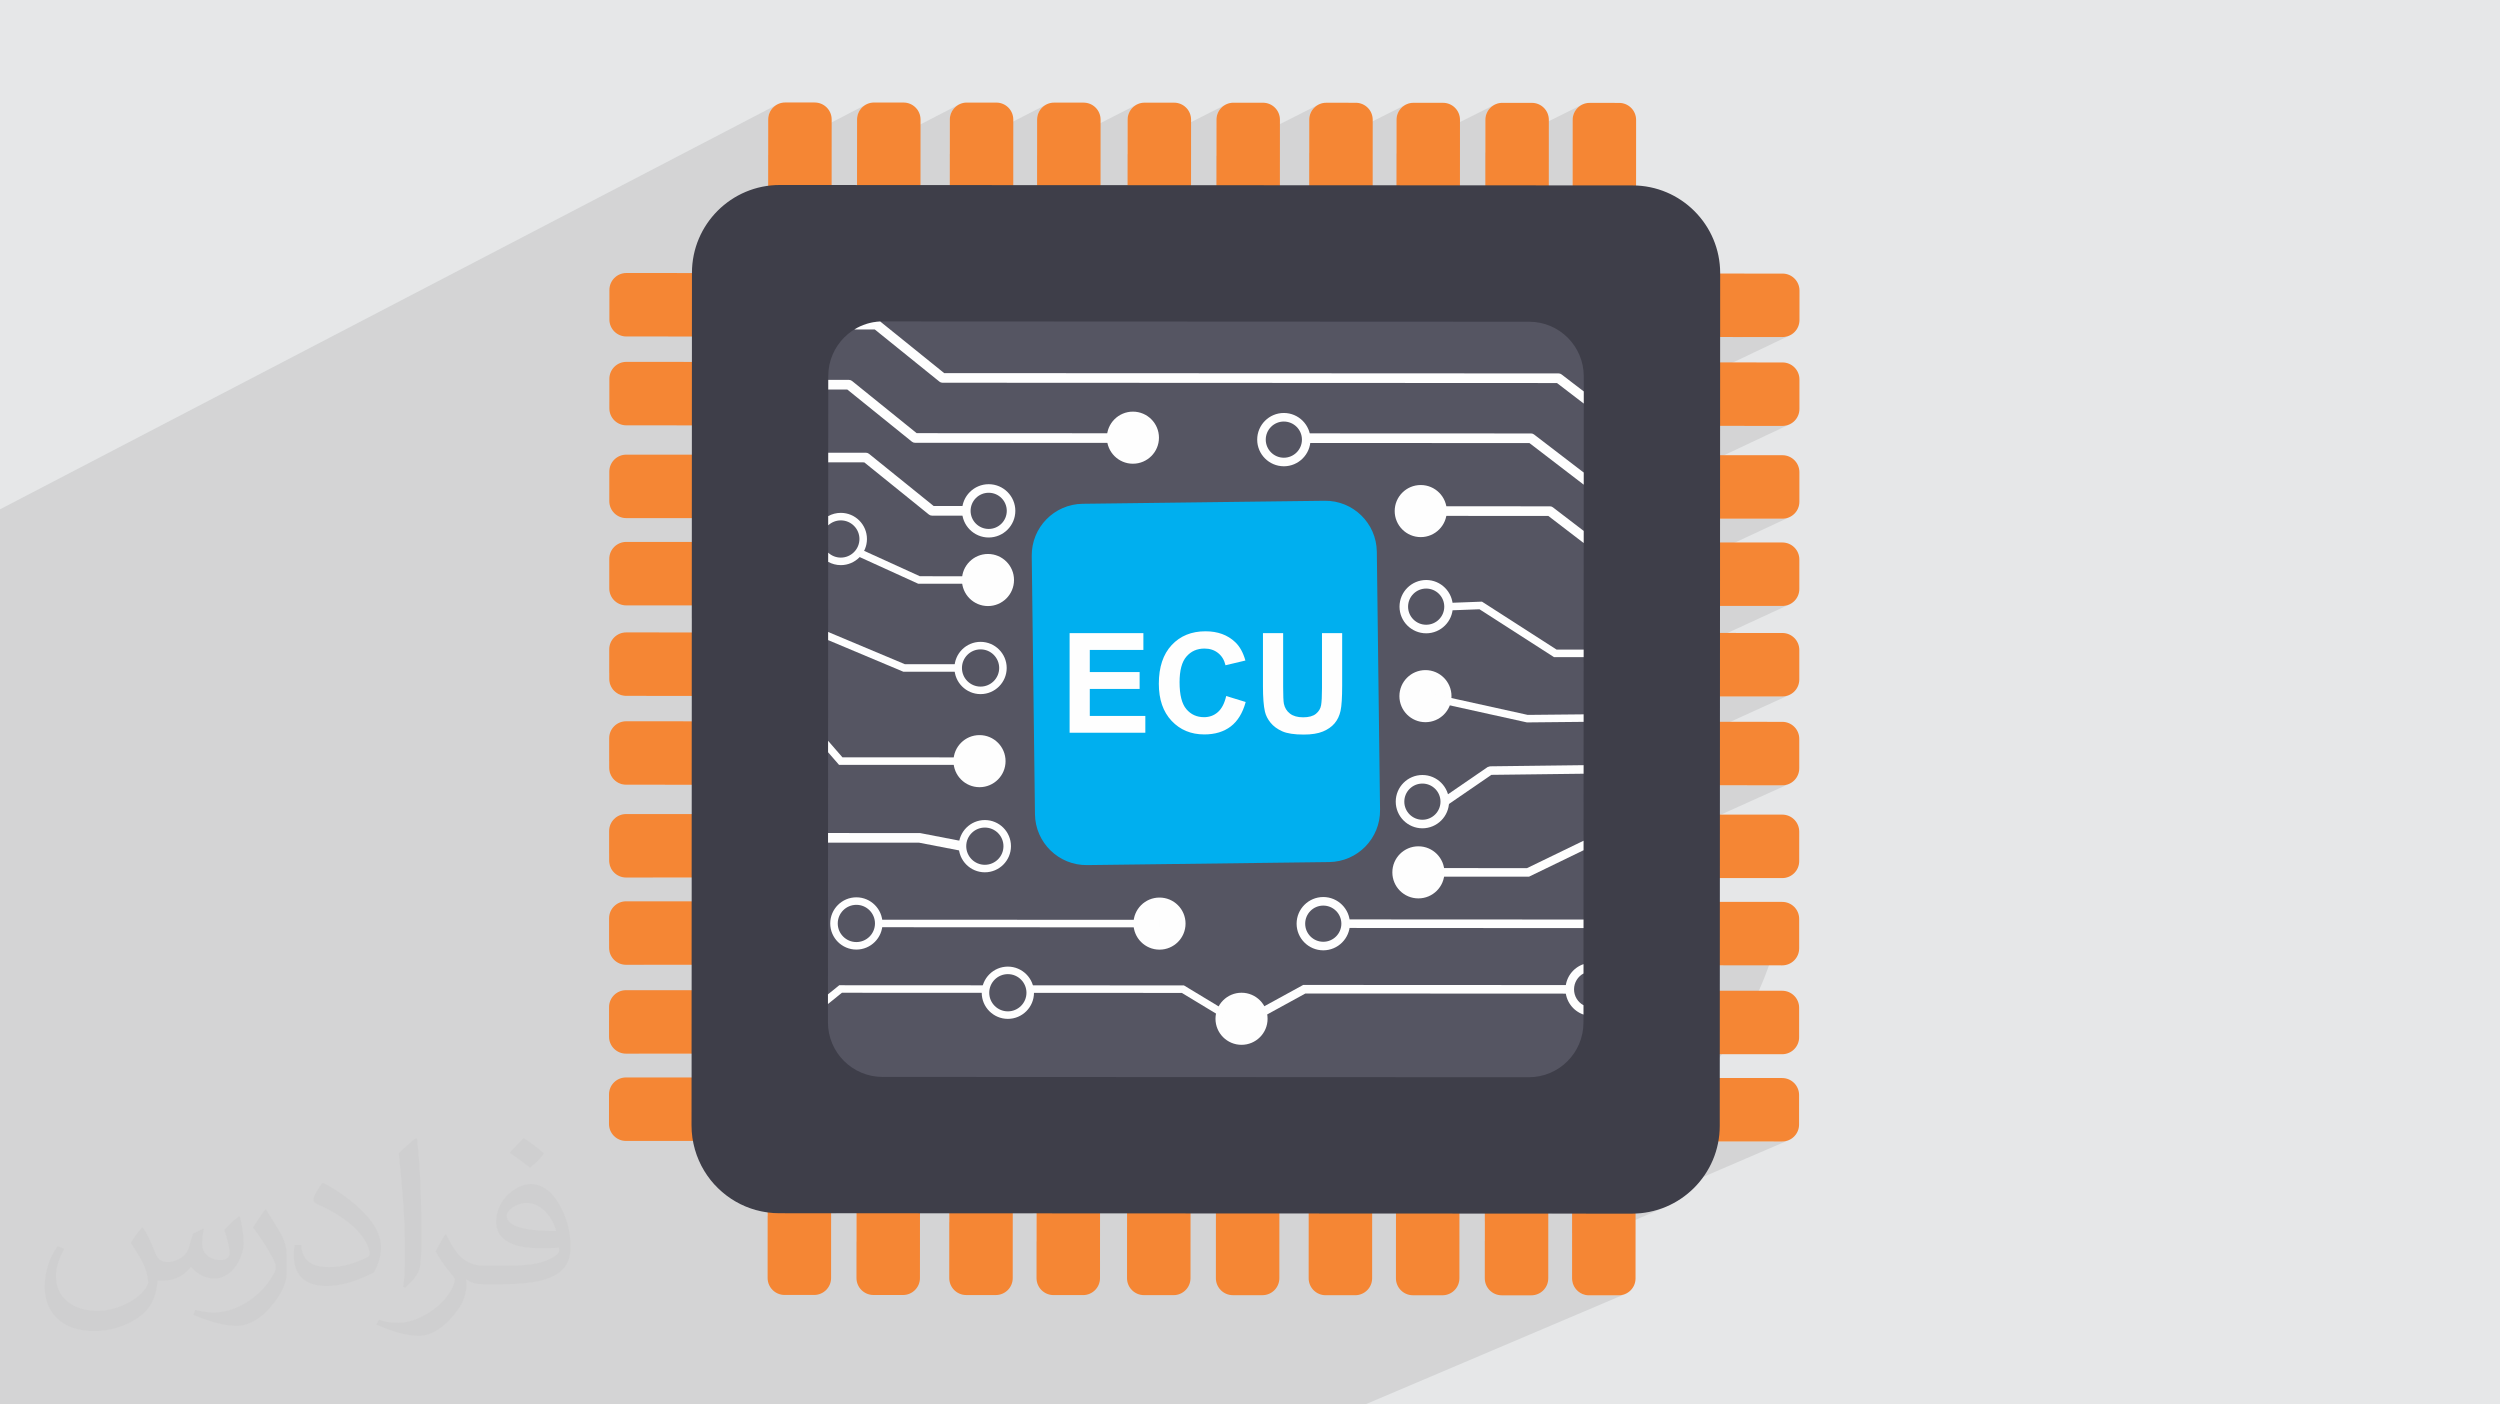 <?xml version="1.0" encoding="UTF-8"?>
<!DOCTYPE svg PUBLIC "-//W3C//DTD SVG 1.1//EN" "http://www.w3.org/Graphics/SVG/1.1/DTD/svg11.dtd">
<!-- Creator: CorelDRAW -->
<svg xmlns="http://www.w3.org/2000/svg" xml:space="preserve" width="94.192mm" height="52.917mm" version="1.1" style="shape-rendering:geometricPrecision; text-rendering:geometricPrecision; image-rendering:optimizeQuality; fill-rule:evenodd; clip-rule:evenodd"
viewBox="0 0 9444.31 5305.79"
 xmlns:xlink="http://www.w3.org/1999/xlink"
 xmlns:xodm="http://www.corel.com/coreldraw/odm/2003">
 <defs>
  <style type="text/css">
   <![CDATA[
    .fil0 {fill:#E6E7E8}
    .fil6 {fill:#FEFEFE;fill-rule:nonzero}
    .fil8 {fill:#FEFEFE;fill-rule:nonzero}
    .fil3 {fill:#F58634;fill-rule:nonzero}
    .fil5 {fill:#555562;fill-rule:nonzero}
    .fil4 {fill:#3E3E49;fill-rule:nonzero}
    .fil7 {fill:#00AFEF;fill-rule:nonzero}
    .fil2 {fill:#373435;fill-opacity:0.031}
    .fil1 {fill:#373435;fill-opacity:0.102}
   ]]>
  </style>
 </defs>
 <g id="Layer_x0020_1">
  <polygon class="fil0" points="-0,0 9444.31,0 9444.31,5305.79 -0,5305.79 "/>
  <polygon class="fil1" points="4010.84,5305.79 3943.9,5305.79 3850.4,5305.79 3844.17,5305.79 3830.57,5305.79 3817.42,5305.79 3707.38,5305.79 3702.35,5305.79 3689.52,5305.79 3616.63,5305.79 3528.98,5305.79 3499.59,5305.79 3499.35,5305.79 3486.36,5305.79 3464.84,5305.79 3376.36,5305.79 3295.22,5305.79 3187.26,5305.79 3169.29,5305.79 3162.56,5305.79 3149.26,5305.79 3039.28,5305.79 2975.5,5305.79 2962.75,5305.79 2953.48,5305.79 2860.04,5305.79 2837.62,5305.79 2832.96,5305.79 2824.19,5305.79 2813.11,5305.79 2752.65,5305.79 2740.71,5305.79 2714.32,5305.79 2626.27,5305.79 2526.73,5305.79 2508.63,5305.79 2492.15,5305.79 2478.75,5305.79 2368.77,5305.79 2292.97,5305.79 2278.07,5305.79 2265.37,5305.79 2205.3,5305.79 2163.86,5305.79 2161.18,5305.79 2147.73,5305.79 2045.85,5305.79 2037.74,5305.79 1971.54,5305.79 1863.65,5305.79 1833.77,5305.79 1629.9,5305.79 1554.03,5305.79 1541.31,5305.79 1536.38,5305.79 1324.42,5305.79 1296.39,5305.79 876.62,5305.79 863.96,5305.79 729.27,5305.79 649.57,5305.79 448.44,5305.79 204.36,5305.79 202.44,5305.79 189.77,5305.79 8.85,5305.79 -0,5305.79 -0,5295.52 -0,5279.94 -0,5202.59 -0,5193.91 -0,5163.32 -0,5103.87 -0,5097.94 -0,5083.28 -0,4999.12 -0,4992.84 -0,4964.53 -0,4885.56 -0,4872.8 -0,4846.48 -0,4790.06 -0,4784.03 -0,4760.84 -0,4684.02 -0,4670 -0,4643.4 -0,4562.75 -0,4557.36 -0,4523.9 -0,4489.46 -0,4483.28 -0,4444.13 -0,4382.21 -0,4352.95 -0,4327.99 -0,4245.71 -0,4222.07 -0,4207.07 -0,4107.44 -0,4015.96 -0,3992.67 -0,3908.69 -0,3900.95 -0,3870.26 -0,3785.01 -0,3693.14 -0,3671.57 -0,3620.71 -0,3585.9 -0,3573.88 -0,3547.7 -0,3472.8 -0,3456.61 -0,3396.19 -0,3364.45 -0,3360.26 -0,3344.49 -0,3320.61 -0,3258.47 -0,3257.13 -0,3247.1 -0,3219.15 -0,3211.08 -0,3169.56 -0,3139.91 -0,3093.73 -0,3057.59 -0,3047.4 -0,3029.09 -0,3007.22 -0,2941.47 -0,2940.11 -0,2923.19 -0,2905.25 -0,2902.32 -0,2850.04 -0,2803.2 -0,2777.86 -0,2741.55 -0,2710.38 -0,2693.81 -0,2688.2 -0,2619.44 -0,2603.14 -0,2602.05 -0,2583.02 -0,2565.5 -0,2530.43 -0,2480.79 -0,2456.32 -0,2419.82 -0,2387.61 -0,2372.69 -0,2371.74 -0,2360.84 -0,2297.31 -0,2280.3 -0,2260.7 -0,2242.95 -0,2199.36 -0,2178.56 -0,2126.41 -0,2089.69 -0,1960.84 -0,1924.04 2941.23,392.17 2930.33,398.08 2920.84,405.91 2913,415.4 2907.07,426.29 2903.32,438.32 2902,451.24 2901.95,586.57 3276.92,392.34 3266.02,398.25 3256.53,406.07 3248.69,415.56 3242.77,426.45 3239.03,438.49 3237.73,451.41 3237.65,593.24 3627.39,392.52 3616.49,398.42 3606.99,406.25 3599.16,415.74 3593.24,426.63 3589.5,438.66 3588.17,451.58 3588.12,581.7 3957.09,392.69 3946.19,398.59 3936.7,406.41 3928.86,415.9 3922.95,426.79 3919.2,438.82 3917.87,451.74 3917.81,587.02 4298.94,392.86 4288.04,398.76 4278.55,406.58 4270.72,416.07 4264.81,426.96 4261.07,438.99 4259.76,451.91 4259.7,583.02 4634.64,393.03 4623.74,398.93 4614.25,406.75 4606.42,416.24 4600.5,427.13 4596.75,439.16 4595.43,452.08 4595.37,589.59 4985.1,393.2 4974.21,399.1 4964.72,406.92 4956.89,416.41 4950.97,427.3 4947.23,439.33 4945.93,452.25 4945.87,578.31 5314.8,393.37 5303.91,399.27 5294.42,407.09 5286.59,416.58 5280.67,427.47 5276.93,439.5 5275.63,452.42 5275.57,580.49 5650.51,393.53 5639.61,399.43 5630.12,407.25 5622.28,416.75 5616.35,427.63 5612.6,439.67 5611.28,452.59 5611.22,576.73 5980.2,393.69 5969.3,399.59 5959.81,407.42 5951.98,416.91 5946.05,427.8 5942.3,439.83 5940.98,452.76 5940.87,700.33 2613.35,2336.06 2613.32,2389.21 2301.47,2542.24 2301.46,2564.68 2302.76,2577.61 2306.49,2589.67 2312.4,2600.55 2320.22,2610.05 2329.7,2617.88 2340.58,2623.81 2352.61,2627.55 2365.53,2628.87 2613.21,2628.98 2613.16,2724.87 2301.28,2876.18 2301.26,2900.4 2302.56,2913.33 2306.29,2925.36 2312.2,2936.26 2320.03,2945.75 2329.5,2953.58 2340.39,2959.5 2352.41,2963.24 2365.33,2964.54 2613.05,2964.65 2613,3075.37 2301.09,3224.89 2301.08,3250.85 2302.38,3263.78 2306.11,3275.82 2307.42,3278.24 6498.21,1273.17 6733.75,1273.27 6746.68,1272 6758.73,1268.28 2464.11,3315.08 2612.88,3315.14 2612.84,3405.07 2300.96,3552.88 2300.96,3580.53 2302.24,3593.47 2302.52,3594.37 6498.05,1608.86 6733.63,1609 6746.54,1607.7 6758.58,1603.97 2429.49,3644.76 2612.72,3644.86 2612.68,3740.73 2300.8,3886.82 2300.78,3916.27 2301.41,3922.49 6497.87,1959.35 6733.45,1959.45 6746.36,1958.16 6758.4,1954.43 2410.8,3980.43 2612.56,3980.51 2612.52,4070.43 2300.61,4214.83 2300.61,4231.04 6497.71,2289.03 6733.25,2289.15 6746.18,2287.86 6758.22,2284.13 2363.07,4309.92 2364.72,4310.09 2617.59,4310.21 2619.05,4317.84 2620.69,4325.41 2622.49,4332.92 2624.47,4340.35 2626.61,4347.72 2628.93,4355.02 2631.4,4362.25 2634.03,4369.39 2636.82,4376.46 2639.77,4383.45 2642.88,4390.36 2644.32,4393.39 6497.54,2630.93 6733.07,2631.04 6746,2629.73 6758.04,2626 2699.49,4475.23 2705.21,4481.52 2718.24,4494.35 2731.94,4506.44 2746.31,4517.77 2761.3,4528.31 2776.89,4538.02 2793.04,4546.89 2809.72,4554.86 2826.9,4561.92 2844.54,4568.02 2862.62,4573.15 2881.1,4577.25 2899.96,4580.32 2899.95,4593.33 6497.38,2966.59 6732.94,2966.7 6745.85,2965.42 6757.89,2961.69 3157.84,4583.34 3235.67,4583.38 3235.61,4690.98 3475.44,4583.5 3586.13,4583.55 3586.12,4617.66 6497.2,3317.08 6350.75,3317.18 6363.66,3315.88 6375.7,3312.15 3900.54,4583.71 3915.83,4583.72 3915.79,4690.14 4155.6,4583.85 4257.72,4583.9 4257.7,4635.8 6497.04,3646.79 6509.7,3646.8 6736.55,3428.88 6736.27,3432.57 6736.01,3436.26 6735.74,3439.94 6735.49,3443.62 6735.25,3447.3 6735,3450.98 6734.77,3454.67 6734.53,3458.36 6733.08,3476.51 6731.11,3495.1 6728.62,3514.1 6725.59,3533.5 6722.03,3553.27 6717.92,3573.39 6713.28,3593.86 6708.07,3563.7 6702.33,3584.78 6696.01,3606.12 6689.13,3627.72 6681.69,3649.56 6673.67,3671.61 6665.07,3693.86 6655.89,3716.27 6646.12,3738.84 6635.75,3761.55 6624.79,3784.37 6613.22,3807.28 6601.05,3830.26 6588.26,3853.29 6574.86,3876.36 6560.83,3899.45 6546.18,3922.52 6530.9,3945.58 6514.98,3968.58 6498.41,3991.51 6481.2,4014.35 6463.34,4037.09 6444.82,4059.7 6425.64,4082.16 6405.8,4104.45 5609.24,4614.32 5609.2,4688.16 5849.02,4584.69 5859.67,4584.7 6491.49,4312.14 6732.27,4312.26 6745.18,4310.98 6757.21,4307.25 5938.9,4658.86 5938.88,4687.48 6178.72,4584.54 6207.79,4582.07 6236.09,4577.16 6263.52,4569.91 6289.97,4560.44 5938.87,4711.01 5938.82,4829.3 5940.13,4842.22 5943.86,4854.27 5949.77,4865.16 5957.59,4874.66 5967.08,4882.5 5977.97,4888.42 5989.99,4892.17 6002.9,4893.49 6114.42,4893.49 6127.36,4892.21 6139.41,4888.49 5156.96,5305.79 5143.96,5305.79 5034.12,5305.79 4832,5305.79 4822.96,5305.79 4819.03,5305.79 4708.97,5305.79 4552.02,5305.79 4500.96,5305.79 4498.74,5305.79 4498.4,5305.79 4487.92,5305.79 4433.3,5305.79 4420.49,5305.79 4377.94,5305.79 4265.34,5305.79 4188.05,5305.79 4177.67,5305.79 4176.03,5305.79 4168.48,5305.79 4162.83,5305.79 4053.03,5305.79 "/>
  <path class="fil2" d="M539.75 4636.63c18.03,27.32 29.72,53.58 41.13,82.77 8.48,16.99 12.98,48.29 52.79,48.29 11.66,0 28.4,-3.44 43.25,-11.66 16.7,-8.76 29.44,-22.03 36.09,-42.17l15.91 -53.58 38.73 -19.1 2.65 2.65c-5.29,20.17 -6.62,39.53 -6.62,54.66 0,44.82 38.73,61.81 69.51,61.81 18.03,0 34.23,-8.76 34.23,-25.22 0,-21.22 -9.01,-57.3 -20.71,-89.67 18.03,-18.03 36.09,-36.09 56.77,-50.68l3.18 1.6c9.01,38.2 14.06,75.87 14.06,101.08 0,24.68 -10.88,52.01 -19.89,69.79 -18.57,35.01 -51.47,62.88 -91.25,62.88 -30.23,0 -63.92,-15.13 -87.02,-43.25l-1.32 0c-21.75,27.07 -55.45,51.47 -109.31,51.47l-16.7 0c-2.65,35.55 -10.34,60.74 -22.03,83.3 -32.09,62.6 -127.34,106.91 -217.01,106.91 -124.69,0 -187.29,-71.89 -187.29,-167.66 0,-59.16 19.35,-114.07 49.08,-153.06l24.39 10.09c-18.57,35.55 -31.04,68.96 -31.04,101.87 0,89.67 72.96,132.38 157.06,132.38 78.01,0 174.55,-49.61 192.08,-107.17 -6.62,-62.88 -30.23,-92.32 -66.32,-149.62 10.88,-19.1 24.94,-38.2 42.45,-58.63l3.18 0 0 0 0 0 -0.02 -0.09zm1438.14 -337.45c26.26,16.45 52.01,35.81 77.2,58.09 -14.06,19.89 -31.58,37.95 -53.33,53.86 -25.22,-20.42 -50.4,-37.95 -76.15,-56.51 17.5,-19.63 34.76,-38.45 52.26,-55.45l0 0 0 0 0 0 0 0 0 0 0.03 0zm13.53 245.13c-42.45,0 -77.2,27.86 -77.2,48.54 0,44.32 84.89,58.09 186.5,57.55 -12.73,-52.01 -57.3,-106.12 -109.31,-106.12l0.01 0.03zm-95.25 237.18c55.19,0 103.48,-1.6 140.32,-10.88 41.13,-10.34 75.87,-31.04 75.87,-45.36 0,-3.72 0,-8.22 -1.32,-11.94 -23.07,2.12 -49.61,2.12 -72.68,2.12 -74.8,0 -132.1,-16.99 -154.66,-58.91 -5.57,-11.66 -9.55,-24.68 -9.55,-39.53 0,-40.6 17.5,-80.12 48.29,-107.45 25.72,-22.54 54.11,-36.6 83.02,-36.6 52.26,0 93.9,41.92 123.09,107.99 15.91,36.09 26.79,77.73 26.79,130.27 0,35.01 -9.55,64.46 -31.3,86.21 -40.6,39.27 -115.4,54.11 -230,54.11l-52.01 0 0 0 -13.53 0c-28.4,0 -48.82,-5.04 -64.99,-17.5l-2.65 0c0.79,6.62 1.32,12.98 1.32,19.1 0,25.72 -8.48,58.63 -25.72,84.89 -50.94,75.61 -106.12,108.49 -153.88,108.49 -48.29,0 -107.45,-18.57 -160.78,-42.71l9.55 -18.57c17.25,7.16 41.13,11.94 74.01,11.94 86.21,0 199.49,-82.77 213.55,-163.69 -3.18,-6.62 -9.01,-15.38 -17.25,-24.68 -25.22,-29.98 -41.13,-54.91 -55.98,-81.17 12.73,-25.22 24.39,-45.36 35.27,-63.67l4.51 -0.53c36.88,75.08 70.29,118.04 144.84,118.04l11.66 0 0 0 54.11 0 0 0 0 0 0 0 0 0 0 0 0.09 0.01zm-373.53 79.33c6.37,-34.48 6.9,-73.21 6.9,-109.31l0 -53.58c0,-100.02 -12.73,-245.38 -23.07,-340.1 18.03,-19.35 43.25,-42.17 63.14,-57.55l5.84 1.6c13.53,119.12 16.7,257.07 16.7,384.66 0,33.44 -1.32,66.07 -4.51,89.93 -1.85,30.23 -19.35,53.05 -56.77,88.06l-8.22 -3.72zm-384.4 -157.85c1.85,46.97 24.94,83.84 105.59,83.84 50.14,0 92.58,-12.98 139.54,-35.27 8.48,-3.72 12.98,-8.76 12.98,-12.98 0,-29.44 -22.54,-68.43 -60.48,-103.99 -36.88,-33.44 -85.7,-62.88 -131.31,-82.52 -15.66,-6.62 -20.71,-13.53 -20.71,-20.17 0,-13.53 18.03,-41.92 32.91,-62.35l5.04 -0.53c52.26,27.32 110.63,67.92 153.88,113 39.27,41.64 63.67,83.84 63.67,129.74 0,33.95 -10.34,65.79 -27.07,95.5 -57.3,28.91 -118.33,50.94 -178.81,50.94 -73.48,0 -123.62,-34.48 -123.62,-115.4 0,-8.76 0,-22.28 3.18,-39.81l25.22 0 0 0 0 0 0 0 0 0 0 0 -0.02 0zm-132.92 -133.46l45.64 73.76c16.7,27.32 32.37,57.05 32.37,103.99l0 59.95c0,48.54 -31.04,100.55 -81.17,152.01 -39.27,34.76 -74.01,49.61 -106.12,49.61 -47.75,0 -102.4,-14.85 -165.54,-41.92l7.16 -18.57c19.89,5.29 42.96,9.81 71.36,9.81 90.74,-0.53 183.57,-66.85 226.02,-147.76 5.04,-9.29 6.9,-18.03 6.9,-24.14 0,-9.29 -5.04,-19.63 -9.01,-28.91 -23.07,-43.5 -48.82,-83.3 -77.2,-120.18 14.85,-23.35 29.72,-45.89 45.89,-68.18l3.72 0.53 0 0 0 0 0 0 0 0 0 0 -0.02 0.01z"/>
  <path class="fil3" d="M3077.47 926.7l-111.59 -0.05c-35.39,-0.01 -64.06,-28.74 -64.06,-64.15l0.18 -411.26c0.06,-35.41 28.74,-64.12 64.2,-64.09l111.51 0.05c35.39,0.03 64.14,28.75 64.07,64.16l-0.18 411.25c0,35.42 -28.75,64.12 -64.13,64.09z"/>
  <path class="fil3" d="M3413.14 926.87l-111.52 -0.06c-35.44,-0.01 -64.13,-28.73 -64.13,-64.15l0.24 -411.26c0,-35.41 28.75,-64.1 64.14,-64.09l111.52 0.07c35.44,0.01 64.13,28.73 64.13,64.15l-0.25 411.26c0,35.41 -28.74,64.1 -64.13,64.08z"/>
  <path class="fil3" d="M3763.63 927.04l-111.57 -0.05c-35.39,-0.01 -64.07,-28.74 -64.07,-64.15l0.18 -411.26c0.06,-35.4 28.75,-64.1 64.19,-64.09l111.52 0.05c35.39,0.03 64.13,28.75 64.08,64.15l-0.19 411.27c0,35.4 -28.75,64.1 -64.14,64.08z"/>
  <path class="fil3" d="M4093.34 927.21l-111.58 -0.06c-35.39,-0.01 -64.08,-28.74 -64.08,-64.15l0.19 -411.26c0.07,-35.41 28.74,-64.1 64.19,-64.09l111.53 0.05c35.37,0.03 64.06,28.75 64.06,64.17l-0.19 411.26c0,35.41 -28.74,64.1 -64.12,64.08z"/>
  <path class="fil3" d="M4435.16 927.38l-111.52 -0.05c-35.39,-0.01 -64.13,-28.75 -64.07,-64.15l0.19 -411.27c0,-35.41 28.73,-64.11 64.12,-64.08l111.59 0.05c35.38,0.02 64.06,28.74 64.06,64.15l-0.17 411.26c-0.08,35.41 -28.75,64.11 -64.2,64.09z"/>
  <path class="fil3" d="M4770.88 927.55l-111.58 -0.06c-35.38,-0.01 -64.07,-28.74 -64.07,-64.15l0.19 -411.26c0.06,-35.41 28.74,-64.1 64.19,-64.09l111.52 0.05c35.38,0.03 64.13,28.75 64.07,64.15l-0.19 411.26c0,35.42 -28.74,64.12 -64.13,64.1z"/>
  <path class="fil3" d="M5121.33 927.72l-111.53 -0.05c-35.38,-0.03 -64.06,-28.75 -64.06,-64.15l0.19 -411.27c0,-35.41 28.74,-64.11 64.13,-64.08l111.57 0.05c35.39,0.02 64.08,28.75 64.08,64.15l-0.19 411.27c-0.06,35.4 -28.74,64.1 -64.19,64.08z"/>
  <path class="fil3" d="M5451.02 927.89l-111.52 -0.06c-35.39,-0.01 -64.14,-28.75 -64.08,-64.15l0.19 -411.26c0,-35.42 28.75,-64.1 64.14,-64.09l111.58 0.05c35.38,0.03 64.06,28.75 64.06,64.15l-0.18 411.26c-0.06,35.41 -28.75,64.12 -64.19,64.1z"/>
  <path class="fil3" d="M5786.76 928.06l-111.59 -0.07c-35.39,-0.01 -64.07,-28.73 -64.07,-64.15l0.18 -411.26c0.07,-35.41 28.75,-64.1 64.2,-64.09l111.52 0.07c35.38,0.01 64.12,28.73 64.07,64.15l-0.19 411.26c0,35.4 -28.75,64.1 -64.12,64.09z"/>
  <path class="fil3" d="M6116.45 928.21l-111.58 -0.05c-35.39,-0.02 -64.07,-28.74 -64.07,-64.15l0.19 -411.27c0.06,-35.41 28.73,-64.1 64.18,-64.08l111.53 0.06c35.39,0.01 64.06,28.74 64.06,64.14l-0.17 411.27c0,35.4 -28.75,64.1 -64.14,64.08z"/>
  <path class="fil3" d="M3075.5 4892.01l-111.58 -0.06c-35.38,0 -64.07,-28.74 -64.07,-64.13l0.19 -411.31c0.06,-35.38 28.75,-64.06 64.18,-64.06l111.53 0.06c35.39,0 64.06,28.74 64.06,64.12l-0.17 411.32c0,35.38 -28.75,64.06 -64.14,64.06z"/>
  <path class="fil3" d="M3411.16 4892.2l-111.51 -0.07c-35.45,-0.05 -64.13,-28.73 -64.13,-64.18l0.24 -411.25c0,-35.39 28.75,-64.06 64.13,-64.06l111.52 0.04c35.45,0 64.13,28.76 64.13,64.14l-0.24 411.25c0,35.44 -28.75,64.13 -64.14,64.13z"/>
  <path class="fil3" d="M3761.67 4892.32l-111.57 0c-35.39,-0.06 -64.08,-28.75 -64.08,-64.18l0.18 -411.26c0.06,-35.38 28.75,-64.13 64.2,-64.07l111.53 0.06c35.37,0 64.06,28.75 64.06,64.13l-0.18 411.25c0,35.45 -28.75,64.14 -64.14,64.07z"/>
  <path class="fil3" d="M4091.3 4892.51l-111.52 -0.06c-35.38,0 -64.06,-28.75 -64.06,-64.14l0.17 -411.25c0,-35.44 28.75,-64.12 64.19,-64.12l111.53 0.06c35.38,0.06 64.07,28.74 64.07,64.19l-0.19 411.25c0,35.38 -28.73,64.07 -64.19,64.07z"/>
  <path class="fil3" d="M4433.19 4892.69l-111.53 -0.07c-35.39,0 -64.12,-28.73 -64.06,-64.12l0.17 -411.31c0,-35.39 28.76,-64.07 64.13,-64.07l111.59 0.06c35.39,0 64.07,28.74 64.07,64.13l-0.18 411.31c-0.07,35.38 -28.75,64.07 -64.19,64.07z"/>
  <path class="fil3" d="M4768.92 4892.87l-111.59 -0.06c-35.37,-0.06 -64.06,-28.73 -64.06,-64.19l0.18 -411.25c0.06,-35.38 28.75,-64.07 64.19,-64.07l111.52 0.06c35.39,0 64.14,28.75 64.08,64.14l-0.19 411.25c0,35.44 -28.74,64.12 -64.13,64.12z"/>
  <path class="fil3" d="M5119.35 4893l-111.51 0c-35.39,-0.06 -64.14,-28.75 -64.08,-64.19l0.19 -411.25c0,-35.4 28.75,-64.13 64.12,-64.07l111.59 0.06c35.39,0 64.07,28.75 64.07,64.13l-0.18 411.25c-0.06,35.45 -28.75,64.13 -64.2,64.07z"/>
  <path class="fil3" d="M5449.05 4893.18l-111.52 -0.07c-35.38,0 -64.13,-28.73 -64.07,-64.12l0.19 -411.25c0,-35.44 28.74,-64.13 64.13,-64.13l111.59 0.05c35.37,0.07 64.06,28.75 64.06,64.2l-0.19 411.25c-0.05,35.39 -28.74,64.07 -64.19,64.07z"/>
  <path class="fil3" d="M5784.78 4893.36l-111.59 -0.06c-35.38,0 -64.06,-28.74 -64.06,-64.12l0.19 -411.32c0.06,-35.38 28.73,-64.07 64.18,-64.07l111.52 0.06c35.4,0 64.13,28.75 64.07,64.14l-0.17 411.31c0,35.38 -28.75,64.06 -64.14,64.06z"/>
  <path class="fil3" d="M6114.42 4893.49l-111.53 0c-35.37,-0.06 -64.06,-28.75 -64.06,-64.19l0.18 -411.25c0,-35.38 28.75,-64.14 64.2,-64.07l111.51 0.06c35.39,0 64.07,28.75 64.07,64.12l-0.18 411.26c0,35.45 -28.74,64.13 -64.19,64.07z"/>
  <path class="fil3" d="M2302.13 1206.99l0.05 -111.58c0,-35.39 28.75,-64.08 64.14,-64.07l411.25 0.2c35.45,0.03 64.12,28.75 64.12,64.18l-0.06 111.51c-0.06,35.39 -28.74,64.14 -64.19,64.08l-411.25 -0.19c-35.38,0 -64.12,-28.74 -64.06,-64.13z"/>
  <path class="fil3" d="M2301.94 1542.67l0.07 -111.53c0,-35.45 28.75,-64.12 64.12,-64.12l411.31 0.23c35.39,0 64.08,28.75 64.08,64.14l-0.06 111.52c0,35.45 -28.75,64.13 -64.14,64.13l-411.3 -0.25c-35.39,0 -64.08,-28.75 -64.08,-64.12z"/>
  <path class="fil3" d="M2301.76 1893.16l0.06 -111.58c0,-35.39 28.75,-64.07 64.12,-64.07l411.33 0.18c35.37,0.07 64.06,28.75 64.06,64.19l-0.06 111.53c0,35.37 -28.74,64.12 -64.13,64.06l-411.25 -0.19c-35.45,0 -64.13,-28.74 -64.13,-64.12z"/>
  <path class="fil3" d="M2301.63 2222.86l0 -111.58c0.06,-35.38 28.75,-64.07 64.2,-64.07l411.25 0.17c35.37,0.08 64.13,28.75 64.06,64.2l-0.06 111.53c0,35.38 -28.74,64.12 -64.13,64.06l-411.23 -0.17c-35.44,0 -64.13,-28.75 -64.08,-64.14z"/>
  <path class="fil3" d="M2301.46 2564.68l0.06 -111.53c0,-35.37 28.75,-64.06 64.12,-64.06l411.25 0.19c35.45,0 64.14,28.74 64.14,64.19l-0.06 111.51c-0.07,35.39 -28.75,64.08 -64.2,64.08l-411.23 -0.19c-35.39,-0.05 -64.07,-28.74 -64.07,-64.19z"/>
  <path class="fil3" d="M2301.27 2900.41l0.06 -111.58c0,-35.39 28.75,-64.08 64.12,-64.08l411.32 0.19c35.38,0.07 64.07,28.74 64.07,64.19l-0.06 111.53c0,35.37 -28.75,64.12 -64.14,64.06l-411.3 -0.18c-35.39,0 -64.07,-28.75 -64.07,-64.13z"/>
  <path class="fil3" d="M2301.09 3250.85l0.05 -111.52c0,-35.39 28.75,-64.08 64.2,-64.08l411.25 0.19c35.38,0 64.06,28.75 64.06,64.2l-0.06 111.52c0,35.38 -28.74,64.06 -64.12,64.06l-411.26 -0.18c-35.44,-0.06 -64.12,-28.75 -64.12,-64.19z"/>
  <path class="fil3" d="M2300.96 3580.54l0 -111.52c0.07,-35.39 28.74,-64.14 64.19,-64.07l411.25 0.18c35.39,0 64.14,28.75 64.06,64.13l-0.06 111.59c0,35.39 -28.74,64.07 -64.12,64.07l-411.25 -0.18c-35.39,-0.07 -64.13,-28.75 -64.07,-64.2z"/>
  <path class="fil3" d="M2300.78 3916.27l0.06 -111.58c0,-35.38 28.75,-64.07 64.12,-64.07l411.25 0.19c35.45,0.06 64.14,28.74 64.14,64.18l-0.06 111.53c-0.06,35.39 -28.75,64.13 -64.19,64.06l-411.25 -0.17c-35.39,0 -64.07,-28.75 -64.07,-64.14z"/>
  <path class="fil3" d="M2300.6 4245.97l0.05 -111.57c0,-35.39 28.75,-64.08 64.14,-64.08l411.31 0.19c35.38,0.06 64.06,28.74 64.06,64.19l-0.06 111.52c0,35.38 -28.74,64.13 -64.12,64.07l-411.25 -0.19c-35.45,0 -64.13,-28.74 -64.13,-64.13z"/>
  <path class="fil3" d="M6258.44 1208.96l0.05 -111.59c0,-35.37 28.75,-64.07 64.13,-64.06l411.25 0.21c35.44,0.02 64.13,28.74 64.13,64.17l-0.06 111.52c-0.07,35.39 -28.74,64.13 -64.19,64.07l-411.25 -0.18c-35.39,0 -64.06,-28.75 -64.06,-64.14z"/>
  <path class="fil3" d="M6258.25 1544.62l0.06 -111.52c0,-35.44 28.74,-64.13 64.12,-64.13l411.32 0.25c35.38,0 64.06,28.74 64.06,64.13l-0.05 111.53c0,35.43 -28.75,64.12 -64.14,64.12l-411.31 -0.24c-35.38,0 -64.06,-28.75 -64.06,-64.14z"/>
  <path class="fil3" d="M6258.06 1895.14l0.06 -111.59c0,-35.39 28.75,-64.06 64.19,-64.06l411.25 0.17c35.39,0.06 64.07,28.75 64.07,64.2l-0.06 111.52c0,35.38 -28.75,64.13 -64.12,64.07l-411.25 -0.19c-35.45,0 -64.14,-28.74 -64.14,-64.12z"/>
  <path class="fil3" d="M6257.93 2224.82l0.07 -111.58c0,-35.39 28.68,-64.06 64.13,-64.06l411.23 0.17c35.39,0.07 64.14,28.75 64.07,64.19l-0.06 111.53c0,35.39 -28.67,64.12 -64.12,64.07l-411.25 -0.19c-35.39,0 -64.14,-28.74 -64.08,-64.13z"/>
  <path class="fil3" d="M6257.76 2566.64l0.06 -111.52c0,-35.38 28.74,-64.07 64.13,-64.07l411.23 0.19c35.44,0 64.13,28.75 64.13,64.2l-0.05 111.51c-0.06,35.39 -28.75,64.08 -64.2,64.08l-411.25 -0.19c-35.37,-0.06 -64.06,-28.75 -64.06,-64.2z"/>
  <path class="fil3" d="M6257.57 2902.37l0.06 -111.57c0,-35.39 28.74,-64.07 64.13,-64.07l411.31 0.18c35.39,0.06 64.06,28.75 64.06,64.19l-0.05 111.53c0,35.38 -28.75,64.12 -64.14,64.07l-411.31 -0.19c-35.37,0 -64.06,-28.75 -64.06,-64.14z"/>
  <path class="fil3" d="M6257.38 3252.81l0.06 -111.52c0,-35.38 28.75,-64.07 64.19,-64.07l411.25 0.19c35.39,0 64.08,28.74 64.08,64.19l-0.07 111.51c0,35.4 -28.75,64.08 -64.12,64.08l-411.25 -0.18c-35.45,-0.06 -64.14,-28.75 -64.14,-64.2z"/>
  <path class="fil3" d="M6257.27 3582.52l0.06 -111.53c0,-35.38 28.74,-64.13 64.13,-64.06l411.25 0.19c35.38,0 64.12,28.73 64.06,64.12l0 111.58c-0.05,35.38 -28.74,64.07 -64.19,64.07l-411.25 -0.19c-35.39,-0.06 -64.12,-28.73 -64.06,-64.18z"/>
  <path class="fil3" d="M6257.08 3918.24l0.06 -111.59c0,-35.37 28.74,-64.06 64.13,-64.06l411.25 0.19c35.45,0.05 64.12,28.73 64.12,64.19l-0.05 111.51c0,35.39 -28.75,64.14 -64.2,64.07l-411.25 -0.18c-35.37,0 -64.06,-28.74 -64.06,-64.13z"/>
  <path class="fil3" d="M6256.89 4247.94l0.07 -111.58c0,-35.39 28.74,-64.08 64.18,-64.08l411.25 0.19c35.39,0.06 64.08,28.75 64.08,64.2l-0.07 111.51c0,35.39 -28.75,64.13 -64.12,64.08l-411.25 -0.19c-35.45,0 -64.14,-28.75 -64.14,-64.13z"/>
  <path class="fil4" d="M6498.34 1032.42l-1.6 3220.75c-0.06,183.29 -148.7,331.73 -331.97,331.68l-3220.72 -1.61c-120.14,0 -225.32,-63.95 -283.41,-159.66 -30.65,-50.21 -48.26,-109.23 -48.26,-172.31l0.12 -136.14 1.47 -3084.64c0.13,-183.19 148.76,-331.71 331.98,-331.63l3220.79 1.58c183.28,0.08 331.72,148.72 331.6,331.98z"/>
  <path class="fil5" d="M5775.37 4069.47l-2441.38 -1.17c-113.97,-0.06 -206.3,-92.51 -206.23,-206.48l1.23 -2441.38c0.06,-113.98 92.45,-206.3 206.42,-206.24l2441.37 1.23c113.98,0.06 206.3,92.44 206.24,206.41l-1.17 2441.38c-0.06,113.98 -92.51,206.3 -206.48,206.25z"/>
  <path class="fil6" d="M3235.15 3418.19c-38.78,0 -70.35,31.5 -70.35,70.28 -0.06,38.78 31.5,70.35 70.29,70.35 38.77,0.06 70.29,-31.5 70.35,-70.28 0,-38.78 -31.51,-70.3 -70.29,-70.35zm-0.13 169.06c-54.4,-0.07 -98.64,-44.37 -98.64,-98.78 0.05,-54.4 44.36,-98.65 98.77,-98.65 54.4,0 98.72,44.31 98.66,98.78 0,54.39 -44.32,98.65 -98.79,98.65z"/>
  <path class="fil6" d="M3807.46 3680.01c-38.76,0 -70.35,31.5 -70.41,70.28 0,38.77 31.51,70.28 70.29,70.34 38.77,0 70.35,-31.49 70.35,-70.28 0.05,-38.77 -31.45,-70.34 -70.23,-70.34zm-0.12 169c-54.4,0 -98.65,-44.32 -98.65,-98.72 0.06,-54.48 44.3,-98.71 98.77,-98.71 54.4,0.05 98.66,44.37 98.66,98.77 -0.06,54.41 -44.32,98.71 -98.78,98.66z"/>
  <path class="fil6" d="M3704.36 2453.15c-38.76,-0.05 -70.34,31.51 -70.34,70.3 -0.06,38.77 31.45,70.28 70.23,70.34 38.76,0 70.35,-31.51 70.41,-70.28 0,-38.77 -31.51,-70.36 -70.3,-70.36zm-0.11 169.01c-54.4,0 -98.66,-44.31 -98.66,-98.77 0.06,-54.41 44.32,-98.66 98.77,-98.66 54.41,0.06 98.66,44.38 98.66,98.78 -0.06,54.39 -44.32,98.71 -98.77,98.65z"/>
  <path class="fil6" d="M3720.51 3126.33c-38.78,-0.06 -70.36,31.45 -70.36,70.24 0,38.77 31.51,70.34 70.29,70.41 38.76,0 70.35,-31.52 70.35,-70.3 0,-38.76 -31.51,-70.35 -70.28,-70.35zm-0.07 169.01c-54.47,-0.06 -98.72,-44.32 -98.65,-98.77 0,-54.41 44.31,-98.66 98.72,-98.66 54.45,0.06 98.7,44.32 98.64,98.77 0,54.4 -44.31,98.66 -98.71,98.66z"/>
  <path class="fil6" d="M3176.44 1965.85c-18.41,0 -35.18,7.1 -47.74,18.7l0.02 -34.79c14.16,-7.84 30.42,-12.31 47.72,-12.29 54.48,0 98.71,44.32 98.66,98.79 0,54.39 -44.32,98.64 -98.72,98.64 -17.32,-0.02 -33.59,-4.51 -47.75,-12.37l0.02 -34.81c12.54,11.63 29.31,18.76 47.73,18.76 38.77,0 70.34,-31.51 70.34,-70.29 0,-38.77 -31.5,-70.29 -70.28,-70.34z"/>
  <path class="fil6" d="M3735.03 1861.53c-37.73,-0.06 -68.38,30.58 -68.38,68.32 -0.06,37.67 30.59,68.31 68.32,68.36 37.67,0 68.31,-30.64 68.36,-68.3 0,-37.73 -30.64,-68.38 -68.3,-68.38zm-0.12 169.01c-55.52,-0.07 -100.63,-45.25 -100.63,-100.76 0.06,-55.52 45.23,-100.62 100.75,-100.62 55.52,0.06 100.63,45.23 100.63,100.75 -0.06,55.51 -45.24,100.63 -100.75,100.63z"/>
  <path class="fil6" d="M5387.7 2223.41c-37.67,0 -68.31,30.65 -68.38,68.32 0,37.72 30.65,68.37 68.32,68.37 37.73,0.07 68.38,-30.59 68.38,-68.31 0.05,-37.67 -30.6,-68.32 -68.32,-68.38zm-0.06 169.07c-55.52,-0.06 -100.69,-45.23 -100.63,-100.75 0,-55.52 45.23,-100.63 100.75,-100.63 55.52,0 100.63,45.23 100.63,100.75 -0.06,55.51 -45.23,100.63 -100.75,100.63z"/>
  <path class="fil6" d="M4850.03 1592.46c-37.67,-0.07 -68.37,30.58 -68.37,68.31 0,37.66 30.64,68.3 68.31,68.38 37.67,0 68.38,-30.66 68.38,-68.33 0,-37.72 -30.66,-68.36 -68.32,-68.36zm-0.06 169c-55.52,-0.06 -100.69,-45.23 -100.63,-100.75 0,-55.52 45.18,-100.63 100.69,-100.63 55.51,0.05 100.69,45.23 100.63,100.74 0,55.52 -45.17,100.64 -100.69,100.64z"/>
  <path class="fil6" d="M5373.48 2960.1c-37.72,-0.05 -68.38,30.6 -68.38,68.32 -0.06,37.67 30.59,68.31 68.31,68.37 37.67,0 68.32,-30.64 68.38,-68.31 0,-37.72 -30.64,-68.38 -68.31,-68.38zm-0.13 169.01c-55.5,-0.07 -100.63,-45.24 -100.63,-100.76 0.07,-55.5 45.24,-100.62 100.76,-100.62 55.52,0.06 100.62,45.23 100.62,100.75 0,55.52 -45.23,100.63 -100.75,100.63z"/>
  <path class="fil6" d="M4998.97 3421.08c-37.66,-0.05 -68.37,30.59 -68.37,68.31 -0.06,37.67 30.59,68.31 68.32,68.38 37.65,0 68.37,-30.65 68.37,-68.32 0,-37.72 -30.65,-68.37 -68.32,-68.37zm-0.12 169c-55.51,-0.06 -100.62,-45.23 -100.62,-100.75 0.05,-55.52 45.23,-100.63 100.74,-100.63 55.52,0.06 100.7,45.25 100.64,100.75 0,55.52 -45.24,100.63 -100.76,100.63z"/>
  <path class="fil6" d="M5981.94 3677.52c-21.22,11.6 -35.65,34.13 -35.65,59.96 0,25.86 14.41,48.4 35.6,60.02l-0.02 35.24c-39.51,-13.65 -67.95,-51.2 -67.9,-95.26 0,-44.08 28.48,-81.59 67.99,-95.17l-0.02 35.21z"/>
  <path class="fil6" d="M5982.97 1524.55l-101.13 -77.53 -2321.48 -1.17c-4.13,0 -8.19,-1.41 -11.39,-4.06l-244.33 -197.19 -77.13 -0.04c28.67,-17.6 61.96,-28.39 97.65,-30.12l241.65 195.04 2321.18 1.16c3.99,0 7.88,1.28 11.08,3.76l83.91 64.33 -0.02 45.81z"/>
  <path class="fil6" d="M3462.87 1636.33l892.16 0.44 -21.37 36.38 -877.25 -0.44c-4.13,0 -8.19,-1.47 -11.39,-4.07l-244.27 -197.18 -71.79 -0.04 0.02 -36.38 78.17 0.04c4.13,0 8.19,1.42 11.45,4l244.27 197.25z"/>
  <path class="fil6" d="M5982.83 1830.95l-204.95 -157.14 -846.3 -0.36 3.51 -29.6 -4.74 -6.78 853.69 0.37c4,0 7.88,1.35 11.07,3.82l187.74 143.89 -0.02 45.79z"/>
  <path class="fil6" d="M5456.69 3295.6c-0.06,54.28 -44.14,98.34 -98.48,98.28 -54.33,0 -98.35,-44.07 -98.28,-98.41 0,-54.34 44.08,-98.34 98.41,-98.34 54.34,0.06 98.35,44.13 98.35,98.47z"/>
  <path class="fil6" d="M4478.68 3489.15c-0.07,54.34 -44.14,98.35 -98.48,98.35 -54.28,-0.07 -98.34,-44.13 -98.28,-98.47 0,-54.34 44.08,-98.35 98.41,-98.28 54.34,0 98.35,44.06 98.35,98.4z"/>
  <path class="fil6" d="M4788.56 3848.7c0,54.34 -44.15,98.34 -98.41,98.34 -54.34,0 -98.42,-44.07 -98.36,-98.41 0,-54.34 44.08,-98.4 98.42,-98.34 54.33,0 98.35,44.07 98.35,98.41z"/>
  <path class="fil6" d="M3830.67 2191.15c0,54.34 -44.08,98.42 -98.41,98.36 -54.34,0 -98.36,-44.07 -98.36,-98.41 0.07,-54.34 44.13,-98.34 98.41,-98.34 54.34,0.05 98.42,44.12 98.36,98.39z"/>
  <path class="fil6" d="M4378.23 1653.51c-0.06,54.34 -44.13,98.34 -98.47,98.28 -54.34,0 -98.34,-44.07 -98.34,-98.41 0.05,-54.34 44.13,-98.34 98.47,-98.34 54.34,0.06 98.34,44.13 98.34,98.47z"/>
  <path class="fil6" d="M3798.72 2875.43c0,54.34 -44.08,98.34 -98.41,98.34 -54.34,-0.06 -98.36,-44.12 -98.36,-98.47 0,-54.28 44.08,-98.34 98.41,-98.28 54.34,0 98.36,44.07 98.36,98.41z"/>
  <path class="fil6" d="M5483.34 2629.91c0,54.34 -44.07,98.36 -98.41,98.29 -54.34,0 -98.35,-44.06 -98.35,-98.4 0.05,-54.34 44.13,-98.35 98.41,-98.35 54.34,0.05 98.41,44.12 98.35,98.46z"/>
  <path class="fil6" d="M5465.54 1930.7c-0.05,54.34 -44.12,98.34 -98.41,98.34 -54.33,-0.06 -98.39,-44.12 -98.35,-98.45 0,-54.29 44.07,-98.36 98.41,-98.3 54.34,0 98.35,44.07 98.35,98.41z"/>
  <path class="fil6" d="M3128.84 1710.23l142.56 0.08c4.13,0 8.13,1.41 11.39,4.06l244.27 197.19 118.55 0.06c10.02,0 18.15,8.13 18.15,18.16 0,10.1 -8.13,18.22 -18.15,18.22l-124.94 -0.07c-4.19,0 -8.19,-1.4 -11.45,-4.05l-244.27 -197.2 -136.12 -0.07 0.02 -36.38z"/>
  <path class="fil6" d="M5982.72 2051.48l-133.57 -102.38 -416.72 -0.24c-10.03,0 -18.16,-8.13 -18.16,-18.16 0,-10.1 8.13,-18.21 18.16,-18.21l422.95 0.24c4,0 7.87,1.29 11.01,3.76l116.35 89.18 -0.02 45.81z"/>
  <polygon class="fil6" points="3723.95,2205.31 3468.78,2205.2 3229.91,2096.44 3241.68,2070.59 3474.92,2176.82 3723.95,2176.95 "/>
  <polygon class="fil6" points="5982.51,2482.46 5870.45,2482.39 5589.07,2301.63 5472.75,2306 5471.64,2277.63 5598.49,2272.84 5880.36,2454.02 5982.53,2454.07 "/>
  <polygon class="fil6" points="3619.8,2537.61 3412.53,2537.55 3128.48,2418.18 3128.5,2387.39 3418.25,2509.11 3619.8,2509.22 "/>
  <polygon class="fil6" points="5768.41,2729.07 5381.91,2643.71 5388,2616.01 5771.43,2700.69 5982.41,2698.59 5982.4,2726.93 "/>
  <polygon class="fil6" points="3700.31,2889.57 3169.54,2889.33 3128.27,2841.79 3128.29,2798.5 3182.46,2860.9 3700.36,2861.21 "/>
  <polygon class="fil6" points="5467.09,3041.77 5448.8,3015.13 5619.78,2897.77 5628.77,2894.94 5982.32,2890.57 5982.3,2922.9 5633.99,2927.18 "/>
  <polygon class="fil6" points="3632.49,3214.42 3472.35,3183.46 3128.1,3183.3 3128.12,3146.93 3475.86,3147.08 3639.37,3178.72 "/>
  <polygon class="fil6" points="5776.1,3311.91 5358.27,3311.65 5358.27,3279.34 5768.66,3279.52 5982.18,3176.03 5982.17,3211.97 "/>
  <polygon class="fil6" points="4380.25,3503.31 3319.59,3502.75 3319.65,3474.38 4380.25,3474.87 "/>
  <polygon class="fil6" points="5982.02,3506.04 5083.42,3505.57 5083.47,3473.27 5982.04,3473.72 "/>
  <polygon class="fil6" points="3127.81,3756.39 3170.52,3721.92 3728.56,3722.22 3728.5,3750.6 3180.57,3750.35 3127.79,3792.92 "/>
  <polygon class="fil6" points="4646.26,3860.82 4464.7,3750.97 3891.89,3750.65 3891.89,3722.28 4472.57,3722.59 4660.97,3836.52 "/>
  <polygon class="fil6" points="4731.13,3862.86 4715.56,3834.47 4923.09,3720.81 5930.15,3721.3 5930.09,3753.67 4931.34,3753.18 "/>
  <path class="fil7" d="M5021.07 3256.63l-914 11.45c-107.59,1.36 -195.9,-84.75 -197.26,-192.32l-12.18 -975.38c-1.36,-107.59 84.74,-195.83 192.32,-197.2l914.07 -11.44c107.58,-1.35 195.83,84.75 197.19,192.32l12.2 975.38c1.34,107.57 -84.76,195.83 -192.34,197.19z"/>
  <path class="fil8" d="M4040.69 2768.16l0 -376.48 278.69 0 0 63.62 -202.45 0 0 83.6 188.25 0 0 63.63 -188.25 0 0 102.01 209.81 0 0 63.62 -286.05 0zm591.56 -138.82l73.62 22.61c-11.31,41.45 -30.15,72.21 -56.44,92.38 -26.29,20.06 -59.6,30.14 -100,30.14 -50.04,0 -91.14,-17.09 -123.39,-51.27 -32.17,-34.18 -48.29,-80.89 -48.29,-140.21 0,-62.67 16.21,-111.39 48.55,-146.09 32.34,-34.71 74.93,-52.06 127.69,-52.06 46.09,0 83.51,13.67 112.26,40.93 17.18,16.12 29.97,39.25 38.56,69.5l-75.2 17.88c-4.46,-19.46 -13.76,-34.88 -27.86,-46.19 -14.2,-11.3 -31.37,-16.91 -51.53,-16.91 -27.95,0 -50.65,9.99 -68.01,30.06 -17.44,19.97 -26.11,52.4 -26.11,97.27 0,47.51 8.58,81.42 25.68,101.57 17.18,20.24 39.44,30.32 66.86,30.32 20.24,0 37.69,-6.4 52.24,-19.27 14.55,-12.88 25.06,-33.04 31.37,-60.65zm138.9 -237.66l76.24 0 0 204.01c0,32.43 0.96,53.37 2.81,62.93 3.24,15.42 10.87,27.86 22.96,37.15 12.18,9.38 28.75,14.03 49.78,14.03 21.29,0 37.42,-4.38 48.28,-13.24 10.87,-8.85 17.36,-19.63 19.55,-32.52 2.19,-12.87 3.33,-34.17 3.33,-63.97l0 -208.39 76.24 0 0 197.97c0,45.22 -2.02,77.21 -6.14,95.88 -4.12,18.67 -11.66,34.44 -22.7,47.33 -10.95,12.87 -25.68,23.04 -44.08,30.67 -18.49,7.62 -42.5,11.48 -72.21,11.48 -35.85,0 -63.02,-4.12 -81.51,-12.44 -18.49,-8.33 -33.13,-19.11 -43.91,-32.43 -10.78,-13.33 -17.79,-27.17 -21.21,-41.8 -4.99,-21.57 -7.45,-53.46 -7.45,-95.61l0 -201.04z"/>
 </g>
</svg>
